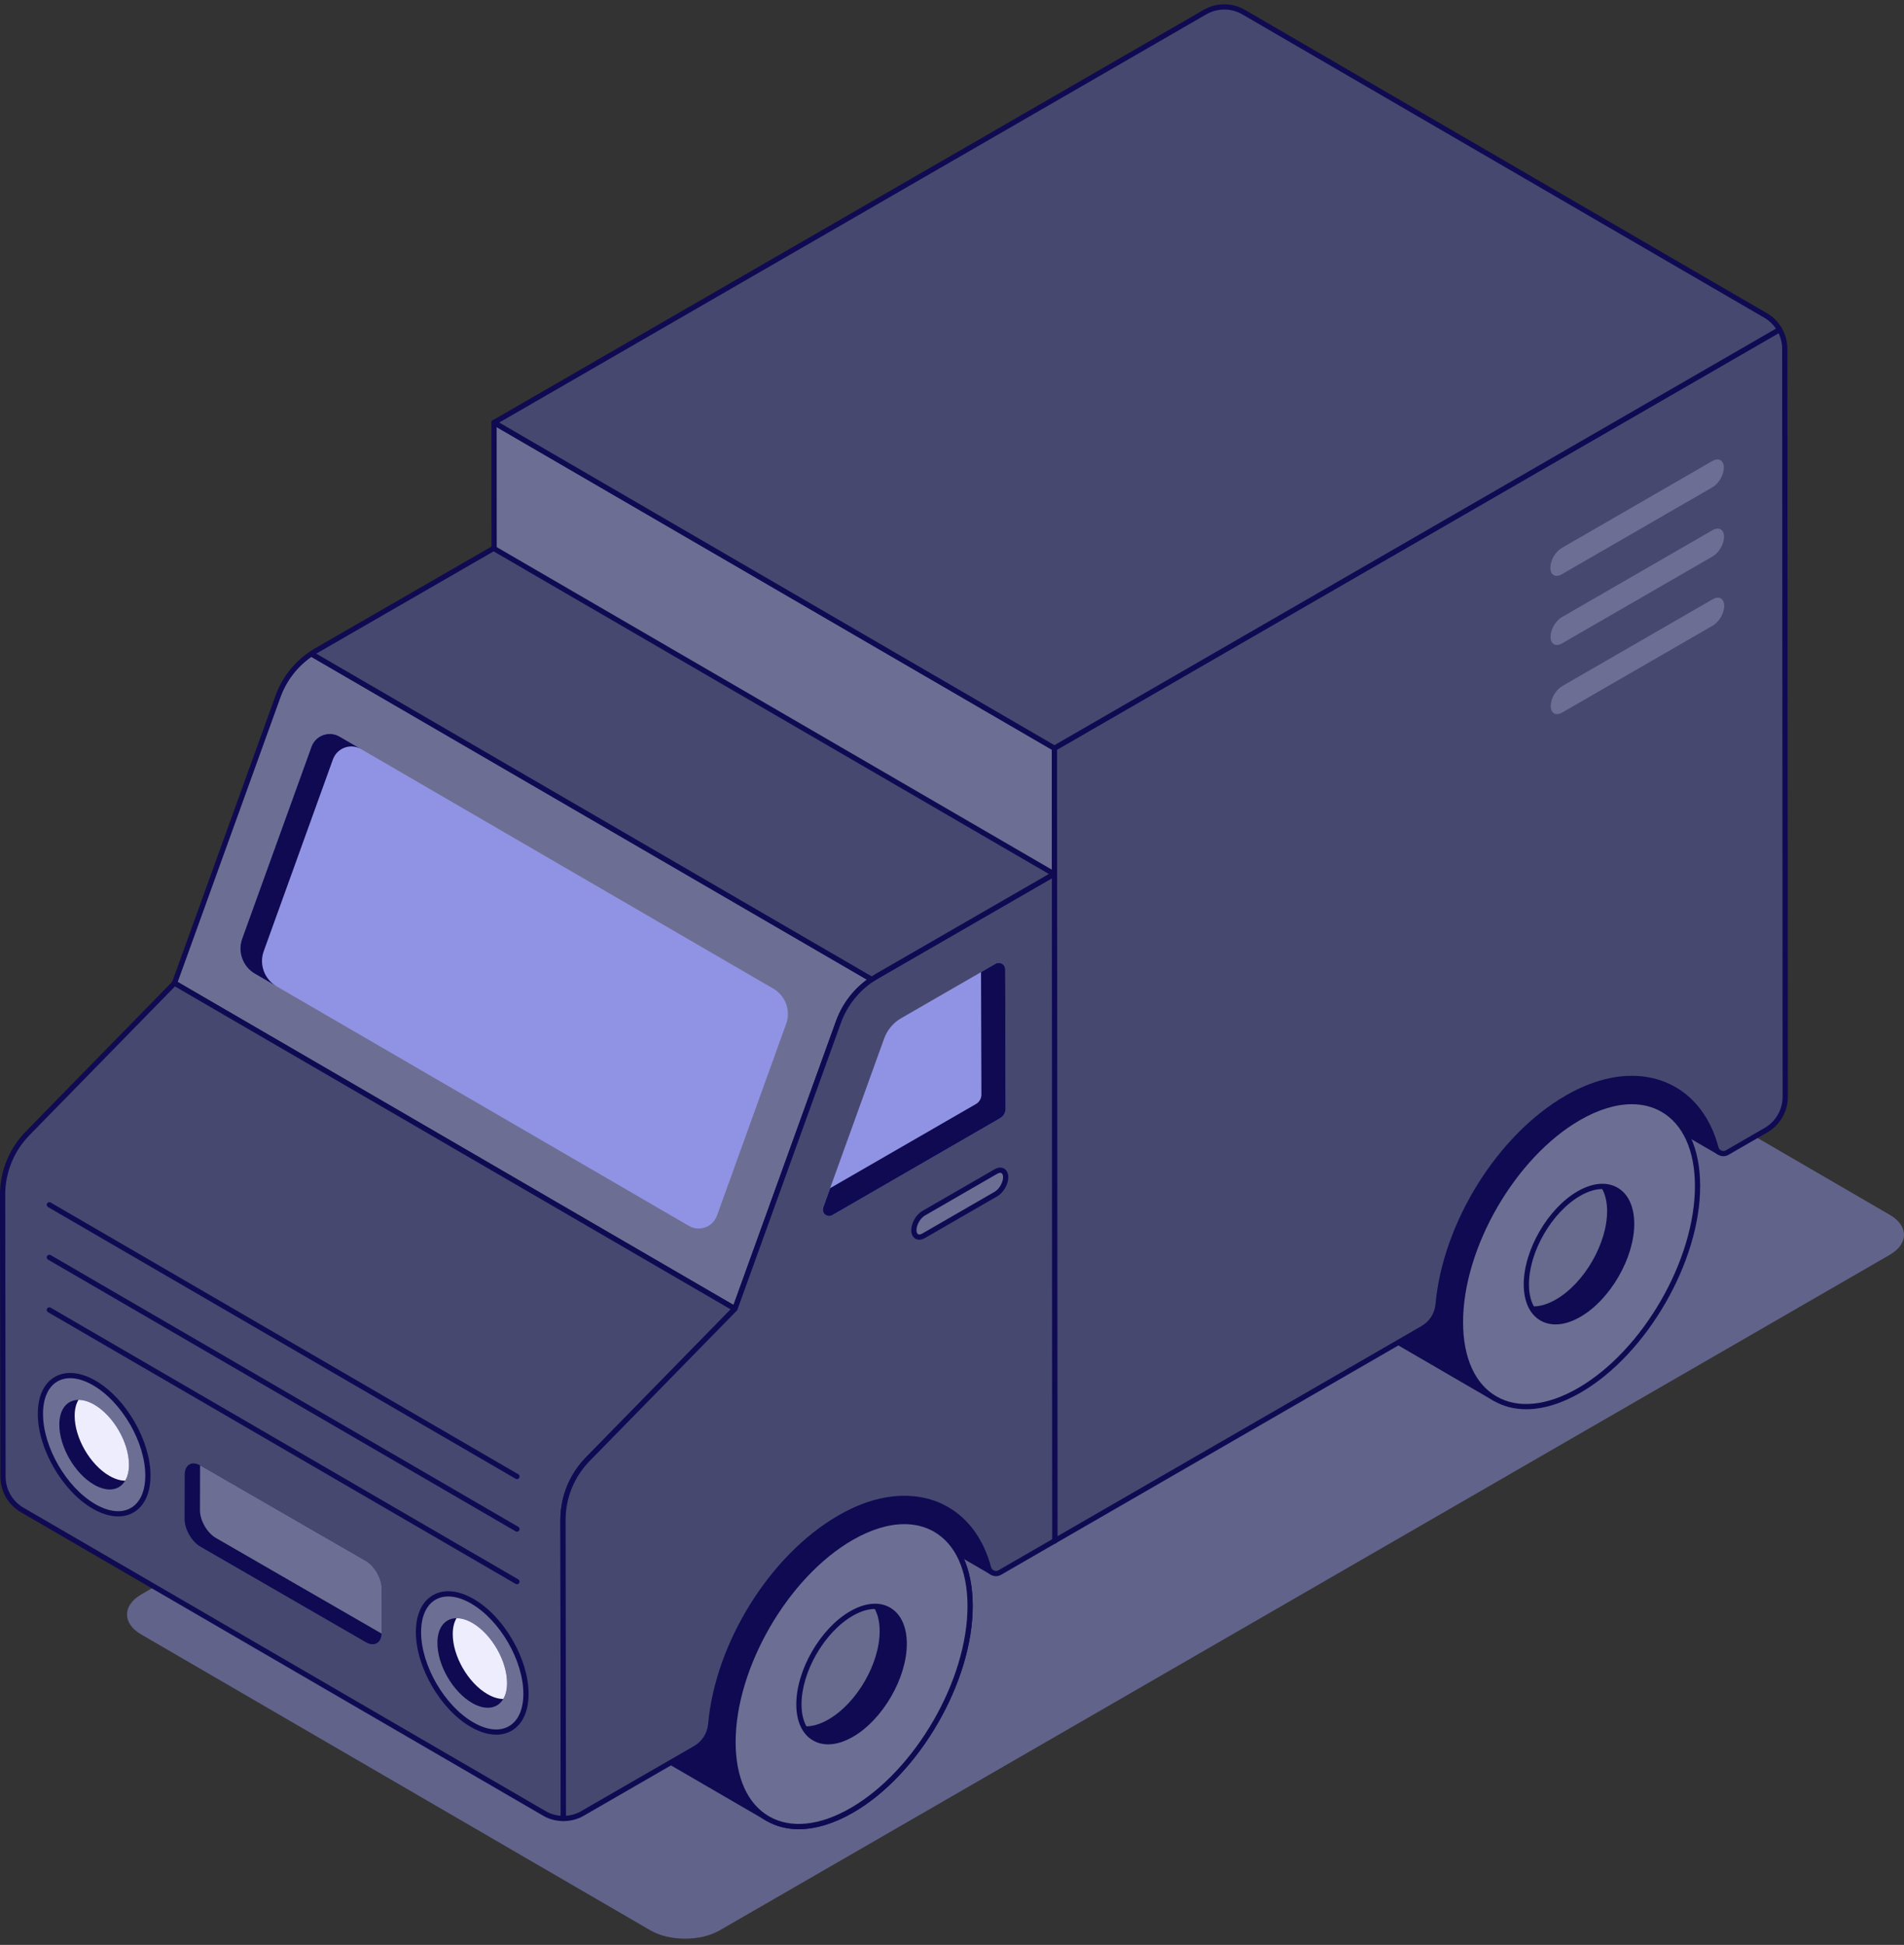 <?xml version="1.0" encoding="UTF-8"?> <svg xmlns="http://www.w3.org/2000/svg" width="232" height="237" viewBox="0 0 232 237" fill="none"><rect x="0" y="0" width="232" height="237" fill="#333333" stroke="none"/><g opacity="0.5"><path d="M17.206 199.168L79.256 235.228C81.574 236.575 85.355 236.575 87.692 235.228L230.241 152.923C232.577 151.577 232.586 149.383 230.268 148.036L168.218 111.976C165.9 110.63 162.118 110.63 159.791 111.976L17.233 194.282C14.905 195.628 14.888 197.822 17.206 199.168Z" fill="#9093E3"></path></g><path d="M196.918 133.116C193.771 122.288 208.418 127.604 209.417 140.38L196.918 133.116Z" fill="#0F0A52"></path><path d="M209.417 140.698C209.475 140.698 209.535 140.681 209.586 140.649C209.687 140.586 209.744 140.472 209.734 140.354C209.226 133.853 205.111 128.926 201.309 127.419C199.599 126.741 198.082 126.836 197.154 127.682C196.379 128.387 195.657 129.916 196.613 133.205C196.637 133.283 196.689 133.35 196.758 133.391L209.257 140.654C209.306 140.683 209.362 140.698 209.417 140.698ZM199.191 127.606C199.755 127.606 200.392 127.741 201.074 128.011C204.573 129.397 208.353 133.855 209.04 139.792L197.19 132.905C196.555 130.646 196.693 128.962 197.581 128.153C197.982 127.789 198.535 127.606 199.191 127.606Z" fill="#0F0A52"></path><path d="M102.385 180.852C107.086 175.741 122.748 179.782 120.805 191.557L102.385 180.852Z" fill="#0F0A52"></path><path d="M120.805 191.875C120.851 191.875 120.897 191.865 120.94 191.845C121.035 191.8 121.102 191.712 121.119 191.609C121.95 186.58 119.59 182.186 114.809 179.854C110.186 177.601 104.628 177.944 102.151 180.636C102.085 180.707 102.056 180.804 102.07 180.899C102.084 180.995 102.141 181.078 102.225 181.127L120.644 191.832C120.694 191.86 120.749 191.875 120.805 191.875ZM108.438 178.992C110.411 178.992 112.556 179.464 114.529 180.426C116.647 181.459 121.397 184.535 120.559 191.045L102.902 180.784C104.189 179.598 106.203 178.992 108.438 178.992Z" fill="#0F0A52"></path><path d="M94.569 209.3C94.587 215.132 98.717 217.488 103.791 214.554C108.869 211.625 112.972 204.52 112.954 198.688C112.935 192.852 108.81 190.5 103.732 193.434C98.654 196.364 94.555 203.468 94.569 209.3Z" fill="white"></path><path d="M99.667 216.139C100.989 216.139 102.446 215.699 103.95 214.829C109.109 211.853 113.29 204.612 113.272 198.687C113.262 195.755 112.247 193.559 110.413 192.505C108.566 191.443 106.137 191.677 103.573 193.158C98.419 196.132 94.236 203.373 94.25 209.301C94.25 209.301 94.25 209.301 94.25 209.301C94.26 212.232 95.276 214.427 97.112 215.482C97.874 215.921 98.737 216.139 99.667 216.139ZM107.858 192.486C108.678 192.486 109.433 192.675 110.095 193.057C111.725 193.993 112.626 195.994 112.635 198.689C112.654 204.41 108.615 211.404 103.632 214.278C101.271 215.643 99.069 215.874 97.429 214.93C95.798 213.993 94.895 211.993 94.887 209.299C94.873 203.575 98.912 196.581 103.892 193.71C105.298 192.897 106.649 192.486 107.858 192.486Z" fill="#0F0A52"></path><path d="M96.546 210.249L99.218 211.808C100.381 212.482 101.999 212.389 103.779 211.361C107.326 209.318 110.191 204.353 110.177 200.295C110.17 198.274 109.454 196.848 108.305 196.174L105.632 194.623C106.781 195.289 107.498 196.715 107.505 198.737C107.519 202.801 104.653 207.759 101.107 209.802C99.326 210.831 97.709 210.923 96.546 210.249Z" fill="white"></path><path d="M100.904 212.561C101.842 212.561 102.875 212.251 103.938 211.637C107.568 209.546 110.51 204.458 110.496 200.294C110.488 198.223 109.767 196.663 108.467 195.9L105.798 194.35C105.795 194.349 105.794 194.348 105.793 194.347C105.64 194.26 105.446 194.31 105.358 194.463C105.269 194.615 105.32 194.81 105.472 194.898C106.572 195.536 107.18 196.9 107.186 198.738C107.201 202.698 104.403 207.537 100.948 209.527C99.329 210.462 97.822 210.621 96.704 209.974C96.557 209.886 96.359 209.936 96.271 210.089C96.182 210.241 96.233 210.436 96.385 210.524L99.058 212.083C99.61 212.402 100.233 212.561 100.904 212.561ZM107.232 195.919L108.145 196.45C109.244 197.094 109.853 198.46 109.859 200.297C109.873 204.256 107.073 209.096 103.62 211.085C102.001 212.021 100.495 212.18 99.378 211.532L98.459 210.996C99.335 210.951 100.288 210.643 101.266 210.078C104.896 207.987 107.838 202.899 107.823 198.736C107.819 197.638 107.616 196.685 107.232 195.919Z" fill="#0F0A52"></path><path d="M76.817 205.069C76.832 209.623 78.442 212.829 81.031 214.333L93.529 221.596C90.94 220.092 89.33 216.886 89.316 212.332C89.295 203.168 95.735 192.003 103.715 187.399C107.73 185.08 111.369 184.86 113.993 186.392L101.495 179.129C98.871 177.596 95.232 177.816 91.217 180.136C83.237 184.74 76.796 195.904 76.817 205.069Z" fill="#0F0A52"></path><path d="M93.529 221.915C93.639 221.915 93.746 221.858 93.804 221.756C93.892 221.604 93.841 221.409 93.69 221.321L93.681 221.317C91.084 219.804 89.647 216.613 89.635 212.331C89.614 203.278 96.001 192.217 103.875 187.675C107.649 185.494 111.175 185.13 113.81 186.654L113.833 186.667C113.987 186.755 114.181 186.705 114.268 186.552C114.356 186.401 114.305 186.206 114.154 186.118C114.145 186.113 114.138 186.108 114.129 186.103L101.655 178.854C98.816 177.195 95.051 177.553 91.058 179.861C83.009 184.503 76.479 195.812 76.5 205.07C76.5 205.07 76.5 205.07 76.5 205.07C76.514 209.592 78.066 212.979 80.871 214.608L93.361 221.866C93.364 221.868 93.367 221.87 93.369 221.872C93.42 221.901 93.475 221.915 93.529 221.915ZM110.199 185.09C108.156 185.09 105.896 185.772 103.556 187.124C95.507 191.767 88.977 203.076 88.998 212.333C89.007 215.419 89.733 217.977 91.085 219.808L81.192 214.058C78.59 212.547 77.149 209.354 77.136 205.068C77.115 196.014 83.503 184.953 91.376 180.412C95.164 178.223 98.7 177.865 101.335 179.403L111.22 185.149C110.886 185.109 110.545 185.09 110.199 185.09Z" fill="#0F0A52"></path><path d="M103.713 187.396C95.738 192.001 89.291 203.166 89.318 212.335C89.344 221.499 95.832 225.197 103.807 220.592C111.787 215.985 118.233 204.82 118.207 195.656C118.181 186.486 111.693 182.789 103.713 187.396ZM103.781 211.36C100.244 213.402 97.359 211.763 97.347 207.699C97.335 203.63 100.202 198.665 103.739 196.623C107.28 194.578 110.165 196.222 110.177 200.292C110.189 204.356 107.322 209.316 103.781 211.36Z" fill="white"></path><path d="M97.327 222.897C99.371 222.897 101.63 222.216 103.966 220.868C112.02 216.218 118.55 204.908 118.525 195.655C118.513 191.118 116.95 187.724 114.127 186.099C111.286 184.463 107.529 184.825 103.553 187.121C95.502 191.769 88.972 203.081 88.999 212.336C89.011 216.871 90.574 220.264 93.397 221.889C94.569 222.562 95.895 222.897 97.327 222.897ZM110.195 185.727C111.517 185.727 112.737 186.033 113.809 186.65C116.428 188.157 117.877 191.356 117.889 195.657C117.914 204.706 111.525 215.768 103.648 220.316C99.88 222.493 96.352 222.853 93.715 221.337C91.096 219.83 89.648 216.633 89.635 212.334C89.609 203.282 95.996 192.219 103.872 187.672C106.109 186.38 108.263 185.727 110.195 185.727ZM100.905 212.561C101.843 212.561 102.876 212.25 103.94 211.636C107.566 209.542 110.507 204.453 110.496 200.291C110.489 198.211 109.765 196.65 108.452 195.895C107.133 195.134 105.4 195.297 103.579 196.347C99.955 198.439 97.018 203.532 97.029 207.7C97.035 209.775 97.76 211.334 99.069 212.088C99.619 212.404 100.238 212.561 100.905 212.561ZM106.614 196.06C107.172 196.06 107.684 196.188 108.134 196.447C109.241 197.084 109.854 198.45 109.859 200.293C109.87 204.252 107.072 209.093 103.622 211.085C102.007 212.017 100.501 212.179 99.387 211.536C98.282 210.9 97.67 209.537 97.665 207.698C97.654 203.734 100.45 198.889 103.898 196.899C104.862 196.341 105.787 196.06 106.614 196.06Z" fill="#0F0A52"></path><path d="M183.206 158.128C183.224 163.96 187.354 166.316 192.427 163.383C197.505 160.453 201.608 153.348 201.59 147.517C201.572 141.68 197.447 139.329 192.369 142.262C187.291 145.192 183.192 152.297 183.206 158.128Z" fill="#D1CFE7"></path><path d="M183.206 158.128C183.224 163.96 187.354 166.316 192.427 163.383C197.505 160.453 201.608 153.348 201.59 147.517C201.572 141.68 197.447 139.329 192.369 142.262C187.291 145.192 183.192 152.297 183.206 158.128Z" fill="#464870" fill-opacity="0.75"></path><path d="M188.303 164.967C189.625 164.967 191.082 164.528 192.586 163.658C197.746 160.682 201.927 153.441 201.908 147.516C201.899 144.584 200.885 142.388 199.051 141.333C197.204 140.272 194.776 140.504 192.21 141.987C187.055 144.96 182.874 152.201 182.888 158.129C182.888 158.129 182.888 158.129 182.888 158.129C182.897 161.06 183.912 163.255 185.749 164.31C186.511 164.749 187.373 164.967 188.303 164.967ZM196.494 141.315C197.314 141.315 198.07 141.504 198.733 141.885C200.361 142.822 201.264 144.822 201.272 147.517C201.29 153.239 197.251 160.233 192.268 163.107C189.91 164.471 187.709 164.702 186.066 163.759C184.435 162.821 183.532 160.822 183.525 158.128C183.511 152.403 187.55 145.41 192.528 142.538C193.934 141.726 195.285 141.315 196.494 141.315Z" fill="#0F0A52"></path><path d="M185.182 159.077L187.855 160.636C189.018 161.31 190.635 161.217 192.415 160.189C195.962 158.146 198.828 153.181 198.814 149.124C198.807 147.102 198.09 145.676 196.941 145.002L194.269 143.451C195.418 144.117 196.134 145.543 196.141 147.565C196.155 151.629 193.29 156.588 189.743 158.63C187.963 159.659 186.346 159.751 185.182 159.077Z" fill="#0F0A52"></path><path d="M189.54 161.389C190.479 161.389 191.511 161.079 192.575 160.465C196.204 158.374 199.146 153.286 199.132 149.122C199.124 147.052 198.403 145.491 197.103 144.728L194.431 143.177C194.43 143.177 194.429 143.176 194.427 143.175C194.279 143.087 194.082 143.138 193.994 143.291C193.905 143.443 193.956 143.638 194.108 143.726H194.109C195.208 144.363 195.818 145.727 195.824 147.566C195.837 151.525 193.038 156.365 189.584 158.355C187.964 159.29 186.456 159.45 185.342 158.802C185.194 158.714 184.996 158.765 184.908 158.917C184.82 159.069 184.871 159.264 185.022 159.352L187.694 160.911C188.246 161.231 188.869 161.389 189.54 161.389ZM195.868 144.748L196.781 145.278C197.88 145.922 198.489 147.288 198.495 149.125C198.509 153.084 195.71 157.924 192.257 159.914C190.641 160.848 189.134 161.009 188.013 160.361L187.095 159.825C187.971 159.779 188.924 159.471 189.902 158.906C193.532 156.815 196.474 151.727 196.46 147.564C196.456 146.467 196.253 145.514 195.868 144.748Z" fill="#0F0A52"></path><path d="M165.454 153.897C165.468 158.451 167.078 161.657 169.667 163.161L182.166 170.425C179.577 168.921 177.966 165.715 177.952 161.161C177.931 151.996 184.372 140.832 192.352 136.228C196.366 133.908 200.005 133.689 202.63 135.221L190.131 127.957C187.507 126.425 183.868 126.645 179.853 128.965C171.873 133.568 165.433 144.733 165.454 153.897Z" fill="#0F0A52"></path><path d="M182.165 170.743C182.275 170.743 182.382 170.686 182.44 170.584C182.528 170.432 182.477 170.238 182.326 170.15L182.32 170.146C179.723 168.634 178.284 165.443 178.27 161.16C178.249 152.107 184.637 141.046 192.51 136.504C196.289 134.321 199.814 133.96 202.448 135.483L202.469 135.495C202.469 135.495 202.47 135.496 202.47 135.496V135.496C202.623 135.583 202.818 135.534 202.905 135.381C202.993 135.229 202.942 135.035 202.791 134.946C202.782 134.941 202.773 134.936 202.765 134.931L190.291 127.682C187.452 126.024 183.687 126.382 179.694 128.689C171.645 133.332 165.115 144.641 165.136 153.898C165.136 153.898 165.136 153.898 165.136 153.898C165.149 158.419 166.702 161.807 169.507 163.436L181.996 170.694C181.999 170.696 182.003 170.698 182.005 170.7C182.056 170.729 182.111 170.743 182.165 170.743ZM198.836 133.918C196.793 133.918 194.532 134.6 192.192 135.952C184.143 140.596 177.613 151.905 177.634 161.161C177.644 164.248 178.37 166.806 179.723 168.636L169.828 162.886C167.226 161.374 165.785 158.182 165.772 153.896C165.751 144.842 172.139 133.781 180.012 129.24C183.799 127.052 187.336 126.694 189.97 128.232L199.857 133.977C199.523 133.938 199.183 133.918 198.836 133.918Z" fill="#0F0A52"></path><path d="M192.349 136.224C184.374 140.829 177.928 151.994 177.954 161.163C177.98 170.328 184.468 174.025 192.443 169.42C200.423 164.813 206.869 153.648 206.843 144.484C206.817 135.315 200.329 131.617 192.349 136.224ZM192.417 160.189C188.88 162.231 185.995 160.592 185.983 156.527C185.972 152.458 188.838 147.493 192.375 145.451C195.917 143.406 198.802 145.05 198.813 149.12C198.825 153.184 195.959 158.144 192.417 160.189Z" fill="#E3E1FB"></path><path d="M192.349 136.224C184.374 140.829 177.928 151.994 177.954 161.163C177.98 170.328 184.468 174.025 192.443 169.42C200.423 164.813 206.869 153.648 206.843 144.484C206.817 135.315 200.329 131.617 192.349 136.224ZM192.417 160.189C188.88 162.231 185.995 160.592 185.983 156.527C185.972 152.458 188.838 147.493 192.375 145.451C195.917 143.406 198.802 145.05 198.813 149.12C198.825 153.184 195.959 158.144 192.417 160.189Z" fill="#464870" fill-opacity="0.75"></path><path d="M185.963 171.726C188.007 171.726 190.266 171.045 192.602 169.696C200.657 165.046 207.188 153.736 207.162 144.483C207.149 139.946 205.587 136.552 202.763 134.927C199.923 133.291 196.167 133.653 192.19 135.949C184.138 140.598 177.61 151.91 177.636 161.165C177.649 165.7 179.21 169.092 182.033 170.717C183.205 171.391 184.531 171.726 185.963 171.726ZM198.831 134.555C200.153 134.555 201.373 134.861 202.445 135.479C205.064 136.986 206.513 140.184 206.525 144.485C206.551 153.534 200.162 164.597 192.284 169.145C188.517 171.32 184.989 171.682 182.351 170.165C179.732 168.658 178.284 165.461 178.273 161.163C178.247 152.111 184.633 141.048 192.508 136.5C194.746 135.208 196.899 134.555 198.831 134.555ZM189.541 161.389C190.479 161.389 191.512 161.079 192.576 160.464C196.203 158.371 199.143 153.282 199.132 149.119C199.125 147.039 198.401 145.478 197.088 144.723C195.769 143.964 194.038 144.124 192.217 145.175C188.593 147.267 185.654 152.36 185.665 156.528C185.671 158.603 186.396 160.162 187.705 160.916C188.255 161.232 188.874 161.389 189.541 161.389ZM195.25 144.888C195.809 144.888 196.321 145.016 196.771 145.275C197.877 145.912 198.49 147.278 198.495 149.121C198.506 153.08 195.708 157.921 192.258 159.913C190.642 160.845 189.137 161.007 188.023 160.364C186.918 159.728 186.306 158.365 186.301 156.526C186.29 152.561 189.086 147.717 192.535 145.727C193.5 145.17 194.425 144.888 195.25 144.888Z" fill="#0F0A52"></path><path d="M128.482 91.172L60.196 51.489L60.259 148.061L128.544 187.744L128.482 91.172Z" fill="#6D6E93"></path><path d="M128.543 188.063C128.598 188.063 128.653 188.048 128.702 188.02C128.801 187.963 128.862 187.858 128.862 187.744L128.799 91.172C128.799 91.058 128.738 90.954 128.642 90.897L60.357 51.214C60.258 51.156 60.137 51.156 60.037 51.213C59.939 51.27 59.878 51.375 59.878 51.489L59.941 148.061C59.941 148.175 60.002 148.279 60.098 148.336L128.383 188.02C128.433 188.048 128.489 188.063 128.543 188.063ZM128.163 91.355L128.225 187.191L60.577 147.878L60.515 52.042L128.163 91.355Z" fill="#0F0A52"></path><path d="M37.932 79.668L106.224 119.353C104.356 120.612 102.925 122.43 102.155 124.562L89.548 159.482L21.265 119.802L33.872 84.872C34.64 82.744 36.068 80.927 37.932 79.668Z" fill="#6D6E93"></path><path d="M89.547 159.8C89.584 159.8 89.62 159.794 89.656 159.781C89.745 159.748 89.814 159.678 89.847 159.59L102.456 124.67C103.201 122.601 104.565 120.854 106.402 119.617C106.492 119.555 106.546 119.451 106.542 119.342C106.538 119.233 106.479 119.133 106.384 119.078L38.092 79.392C37.987 79.331 37.855 79.336 37.754 79.404C35.81 80.717 34.364 82.571 33.572 84.764L20.966 119.693C20.913 119.838 20.972 120 21.105 120.077L89.387 159.757C89.436 159.785 89.491 159.8 89.547 159.8ZM105.636 119.379C103.893 120.669 102.591 122.414 101.856 124.454L89.377 159.015L21.654 119.659L34.171 84.98C34.895 82.976 36.197 81.273 37.947 80.044L105.636 119.379Z" fill="#0F0A52"></path><path d="M0.317 145.588L0.364 179.936C0.364 181.612 1.259 183.165 2.709 184.003L66.291 220.953C67.016 221.386 67.826 221.593 68.645 221.593L68.598 185.268C68.598 182.482 69.68 179.789 71.638 177.794L89.544 159.483L21.264 119.803L3.358 138.114C1.4 140.109 0.308 142.802 0.317 145.588Z" fill="#464870"></path><path d="M68.645 221.911C68.729 221.911 68.81 221.878 68.87 221.818C68.93 221.758 68.963 221.677 68.963 221.593L68.916 185.268C68.916 182.531 69.964 179.955 71.866 178.017L89.771 159.706C89.84 159.636 89.872 159.538 89.859 159.441C89.846 159.343 89.788 159.258 89.704 159.209L21.425 119.528C21.299 119.455 21.137 119.477 21.037 119.581L3.131 137.891C1.132 139.929 -0.01 142.735 9.15527e-05 145.589L0.046 179.936C0.046 181.721 1.006 183.385 2.55 184.278L66.131 221.228C66.878 221.674 67.748 221.911 68.645 221.911ZM89.03 159.553L71.411 177.571C69.392 179.629 68.279 182.363 68.279 185.268L68.327 221.263C67.659 221.215 67.017 221.016 66.454 220.68L2.869 183.728C1.52 182.948 0.682 181.495 0.682 179.936L0.636 145.588C0.636 145.587 0.636 145.587 0.636 145.587C0.626 142.899 1.702 140.256 3.585 138.336L21.319 120.203L89.03 159.553Z" fill="#0F0A52"></path><path d="M62.989 193.052C63.099 193.052 63.206 192.995 63.264 192.893C63.352 192.741 63.301 192.546 63.15 192.458L6.17 159.347C6.018 159.259 5.823 159.309 5.735 159.462C5.647 159.614 5.698 159.809 5.849 159.897L62.829 193.008C62.88 193.038 62.935 193.052 62.989 193.052Z" fill="#0F0A52"></path><path d="M62.989 186.645C63.099 186.645 63.206 186.589 63.264 186.487C63.352 186.335 63.301 186.14 63.15 186.052L6.17 152.941C6.018 152.853 5.823 152.903 5.735 153.056C5.647 153.208 5.698 153.403 5.849 153.491L62.829 186.602C62.88 186.632 62.935 186.645 62.989 186.645Z" fill="#0F0A52"></path><path d="M62.989 180.24C63.099 180.24 63.206 180.183 63.264 180.081C63.352 179.929 63.301 179.735 63.15 179.646L6.17 146.535C6.018 146.447 5.823 146.498 5.735 146.651C5.647 146.803 5.698 146.997 5.849 147.085L62.829 180.197C62.88 180.226 62.935 180.24 62.989 180.24Z" fill="#0F0A52"></path><path d="M71.638 177.794L89.553 159.484L102.159 124.558C103.006 122.194 104.672 120.208 106.847 118.956L128.544 106.442V187.743L121.826 191.622C121.291 191.931 120.611 191.647 120.452 191.05C119.068 185.847 115.284 182.591 110.198 182.591C107.666 182.591 105.011 183.381 102.3 184.954C94.043 189.713 87.468 200.429 86.6 210.115C86.49 211.336 85.801 212.424 84.74 213.037L71.008 220.963L70.735 221.113C70.076 221.433 69.361 221.603 68.645 221.593L68.598 185.278C68.588 182.482 69.68 179.79 71.638 177.794Z" fill="#464870"></path><path d="M68.702 221.911C69.433 221.911 70.182 221.735 70.874 221.399L71.161 221.241L84.898 213.312C86.043 212.652 86.798 211.467 86.916 210.144C87.789 200.395 94.326 189.917 102.459 185.229C105.113 183.689 107.717 182.909 110.198 182.909C115.057 182.909 118.774 185.983 120.144 191.131C120.245 191.513 120.512 191.819 120.876 191.97C121.241 192.121 121.643 192.095 121.984 191.897L128.702 188.019C128.801 187.962 128.862 187.857 128.862 187.743V106.442C128.862 106.328 128.801 106.223 128.702 106.166C128.603 106.109 128.484 106.109 128.384 106.166L106.687 118.68C104.446 119.972 102.73 122.021 101.859 124.45L89.277 159.31L71.411 177.571C69.38 179.64 68.269 182.377 68.279 185.279L68.326 221.593C68.326 221.767 68.467 221.908 68.641 221.911C68.661 221.911 68.681 221.911 68.702 221.911ZM110.198 182.272C107.604 182.272 104.892 183.082 102.141 184.678C93.843 189.461 87.172 200.147 86.282 210.087C86.182 211.204 85.546 212.204 84.581 212.761L70.58 220.834C70.071 221.081 69.515 221.23 68.963 221.266L68.916 185.278C68.906 182.544 69.954 179.965 71.866 178.017V178.016L89.781 159.706C89.813 159.673 89.837 159.634 89.853 159.591L102.458 124.666C103.278 122.377 104.893 120.448 107.006 119.232L128.225 106.992V187.56L121.666 191.346C121.498 191.443 121.298 191.457 121.121 191.382C120.941 191.307 120.809 191.156 120.758 190.967C119.311 185.523 115.363 182.272 110.198 182.272Z" fill="#0F0A52"></path><path d="M101.412 148.071L121.876 136.256C122.288 136.019 122.54 135.579 122.539 135.104L122.486 118.11C122.484 117.509 121.833 117.134 121.313 117.435L109.808 124.074C108.837 124.63 108.104 125.517 107.725 126.571L100.3 147.14C100.056 147.817 100.789 148.431 101.412 148.071Z" fill="#9093E3"></path><path d="M101.415 148.074L121.871 136.259C122.286 136.014 122.54 135.581 122.54 135.101L122.483 118.109C122.483 117.506 121.834 117.139 121.316 117.431L119.537 118.457L119.584 133.388C119.584 133.859 119.33 134.301 118.915 134.536L101.151 144.788L100.304 147.142C100.059 147.82 100.784 148.431 101.415 148.074Z" fill="#0F0A52"></path><path d="M57.557 195.121C53.942 193.034 51.004 194.708 50.992 198.863C50.98 203.018 53.899 208.073 57.515 210.161C61.14 212.254 64.078 210.58 64.09 206.425C64.102 202.27 61.183 197.214 57.557 195.121Z" fill="#6D6E93"></path><path d="M60.464 211.384C61.143 211.384 61.772 211.224 62.33 210.904C63.664 210.136 64.402 208.546 64.408 206.426C64.42 202.178 61.419 196.983 57.717 194.846C55.859 193.774 54.094 193.608 52.753 194.382C51.417 195.15 50.68 196.741 50.674 198.862C50.662 203.11 53.659 208.302 57.356 210.436C58.447 211.066 59.505 211.384 60.464 211.384ZM57.398 195.397C60.924 197.433 63.784 202.38 63.771 206.424C63.766 208.308 63.142 209.702 62.012 210.352C60.874 211.009 59.331 210.843 57.674 209.885C54.154 207.853 51.298 202.909 51.31 198.864C51.315 196.98 51.941 195.584 53.069 194.934C54.207 194.279 55.745 194.443 57.398 195.397Z" fill="#0F0A52"></path><path d="M11.489 168.524C7.874 166.436 4.936 168.111 4.924 172.265C4.912 176.42 7.831 181.476 11.447 183.563C15.072 185.657 18.01 183.983 18.022 179.828C18.034 175.673 15.115 170.617 11.489 168.524Z" fill="#6D6E93"></path><path d="M14.395 184.787C15.075 184.787 15.704 184.627 16.262 184.307C17.597 183.539 18.334 181.948 18.34 179.829C18.352 175.581 15.351 170.386 11.649 168.248C9.792 167.177 8.027 167.011 6.685 167.785C5.35 168.553 4.612 170.144 4.606 172.265C4.594 176.513 7.591 181.705 11.289 183.839C12.379 184.469 13.437 184.787 14.395 184.787ZM11.331 168.8C14.857 170.836 17.716 175.782 17.703 179.827C17.698 181.71 17.074 183.105 15.945 183.755C14.804 184.411 13.264 184.245 11.607 183.288C8.086 181.255 5.23 176.311 5.242 172.266C5.247 170.382 5.873 168.986 7.002 168.336C8.14 167.681 9.676 167.845 11.331 168.8Z" fill="#0F0A52"></path><path d="M7.229 173.591C7.217 176.289 9.111 179.567 11.454 180.916C13.123 181.875 14.555 181.614 15.253 180.431C15.549 179.946 15.714 179.295 15.714 178.502C15.726 175.804 13.833 172.526 11.49 171.165C10.791 170.763 10.14 170.585 9.561 170.585C8.176 170.597 7.229 171.697 7.229 173.591Z" fill="#0F0A52"></path><path d="M9.099 172.514C9.087 175.212 10.98 178.49 13.324 179.839C14.022 180.242 14.673 180.431 15.253 180.431C15.549 179.946 15.714 179.295 15.714 178.502C15.726 175.804 13.833 172.526 11.49 171.165C10.791 170.763 10.14 170.585 9.561 170.585C9.265 171.07 9.099 171.721 9.099 172.514Z" fill="#EEEDFD"></path><path d="M22.495 185.129C22.495 186.348 23.359 187.863 24.436 188.478L44.554 200.099C45.595 200.703 46.448 200.229 46.495 199.058V198.987L46.507 193.555C46.507 192.324 45.643 190.822 44.578 190.206L24.46 178.597C24.436 178.585 24.401 178.561 24.377 178.561C23.336 177.993 22.519 178.502 22.507 179.697L22.495 185.129Z" fill="#0F0A52"></path><path d="M24.365 184.052C24.365 185.271 25.229 186.786 26.294 187.402L46.424 199.023C46.447 199.034 46.471 199.046 46.495 199.058V198.987L46.507 193.555C46.507 192.325 45.643 190.822 44.578 190.206L24.459 178.597C24.436 178.585 24.4 178.561 24.377 178.561V178.621L24.365 184.052Z" fill="#6D6E93"></path><path d="M53.298 200.191C53.286 202.889 55.18 206.167 57.523 207.516C59.192 208.475 60.624 208.214 61.322 207.031C61.618 206.546 61.783 205.895 61.783 205.102C61.795 202.404 59.902 199.126 57.559 197.765C56.861 197.363 56.21 197.185 55.63 197.185C54.245 197.197 53.298 198.297 53.298 200.191Z" fill="#0F0A52"></path><path d="M55.168 199.114C55.156 201.812 57.05 205.09 59.393 206.439C60.091 206.842 60.742 207.031 61.322 207.031C61.618 206.546 61.783 205.895 61.783 205.102C61.795 202.404 59.902 199.126 57.559 197.765C56.861 197.363 56.21 197.185 55.63 197.185C55.334 197.67 55.168 198.321 55.168 199.114Z" fill="#EEEDFD"></path><path d="M94.569 209.3C94.587 215.132 98.717 217.488 103.791 214.554C108.869 211.625 112.972 204.52 112.954 198.688C112.935 192.852 108.81 190.501 103.732 193.434C98.654 196.364 94.555 203.468 94.569 209.3Z" fill="#D1CFE7"></path><path d="M94.569 209.3C94.587 215.132 98.717 217.488 103.791 214.554C108.869 211.625 112.972 204.52 112.954 198.688C112.935 192.852 108.81 190.501 103.732 193.434C98.654 196.364 94.555 203.468 94.569 209.3Z" fill="#464870" fill-opacity="0.75"></path><path d="M99.667 216.139C100.989 216.139 102.446 215.7 103.95 214.83C109.109 211.853 113.29 204.612 113.272 198.687C113.262 195.755 112.247 193.559 110.413 192.505C108.566 191.443 106.137 191.677 103.573 193.158C98.419 196.132 94.236 203.373 94.25 209.301C94.25 209.301 94.25 209.301 94.25 209.301C94.26 212.232 95.276 214.427 97.112 215.483C97.874 215.921 98.737 216.139 99.667 216.139ZM107.858 192.486C108.678 192.486 109.433 192.675 110.095 193.057C111.725 193.993 112.626 195.994 112.635 198.689C112.654 204.41 108.615 211.404 103.632 214.278C101.271 215.643 99.069 215.874 97.429 214.931C95.798 213.993 94.895 211.993 94.887 209.299C94.873 203.575 98.912 196.582 103.892 193.71C105.298 192.897 106.649 192.486 107.858 192.486Z" fill="#0F0A52"></path><path d="M96.546 210.249L99.218 211.808C100.381 212.482 101.999 212.389 103.779 211.361C107.326 209.318 110.191 204.353 110.177 200.295C110.17 198.274 109.454 196.848 108.305 196.174L105.632 194.623C106.781 195.29 107.498 196.715 107.505 198.737C107.519 202.801 104.653 207.759 101.107 209.802C99.326 210.831 97.709 210.923 96.546 210.249Z" fill="#0F0A52"></path><path d="M100.904 212.561C101.842 212.561 102.875 212.251 103.938 211.637C107.568 209.546 110.51 204.458 110.496 200.294C110.488 198.223 109.767 196.663 108.467 195.9L105.798 194.35C105.795 194.349 105.794 194.348 105.793 194.347C105.64 194.261 105.446 194.31 105.358 194.463C105.269 194.615 105.32 194.81 105.472 194.898C106.572 195.536 107.18 196.9 107.186 198.738C107.201 202.698 104.403 207.537 100.948 209.527C99.329 210.462 97.822 210.621 96.704 209.974C96.557 209.886 96.359 209.936 96.271 210.089C96.182 210.241 96.233 210.436 96.385 210.524L99.058 212.083C99.61 212.402 100.233 212.561 100.904 212.561ZM107.232 195.919L108.145 196.45C109.244 197.094 109.853 198.46 109.859 200.297C109.873 204.256 107.073 209.096 103.62 211.085C102.001 212.021 100.495 212.18 99.378 211.532L98.459 210.996C99.335 210.951 100.288 210.643 101.266 210.078C104.896 207.987 107.838 202.899 107.823 198.736C107.819 197.639 107.616 196.685 107.232 195.919Z" fill="#0F0A52"></path><path d="M103.713 187.397C95.738 192.001 89.291 203.166 89.318 212.335C89.344 221.5 95.832 225.197 103.807 220.593C111.787 215.985 118.233 204.82 118.207 195.656C118.181 186.487 111.693 182.789 103.713 187.397ZM103.781 211.361C100.244 213.403 97.359 211.764 97.347 207.7C97.335 203.63 100.202 198.665 103.739 196.623C107.28 194.578 110.165 196.223 110.177 200.292C110.189 204.356 107.322 209.316 103.781 211.361Z" fill="#E3E1FB"></path><path d="M103.713 187.397C95.738 192.001 89.291 203.166 89.318 212.335C89.344 221.5 95.832 225.197 103.807 220.593C111.787 215.985 118.233 204.82 118.207 195.656C118.181 186.487 111.693 182.789 103.713 187.397ZM103.781 211.361C100.244 213.403 97.359 211.764 97.347 207.7C97.335 203.63 100.202 198.665 103.739 196.623C107.28 194.578 110.165 196.223 110.177 200.292C110.189 204.356 107.322 209.316 103.781 211.361Z" fill="#464870" fill-opacity="0.75"></path><path d="M97.327 222.898C99.371 222.898 101.63 222.217 103.966 220.868C112.02 216.218 118.55 204.908 118.525 195.655C118.513 191.118 116.95 187.724 114.127 186.099C111.286 184.463 107.529 184.825 103.553 187.121C95.502 191.769 88.972 203.081 88.999 212.336C89.011 216.871 90.574 220.264 93.397 221.889C94.569 222.563 95.895 222.898 97.327 222.898ZM110.195 185.727C111.517 185.727 112.737 186.033 113.809 186.651C116.428 188.157 117.877 191.356 117.889 195.657C117.914 204.706 111.525 215.768 103.648 220.317C99.88 222.493 96.352 222.853 93.715 221.337C91.096 219.83 89.648 216.633 89.635 212.335C89.609 203.283 95.996 192.219 103.872 187.672C106.109 186.38 108.263 185.727 110.195 185.727ZM100.905 212.561C101.843 212.561 102.876 212.251 103.94 211.636C107.566 209.543 110.507 204.453 110.496 200.291C110.489 198.212 109.765 196.65 108.452 195.896C107.133 195.134 105.4 195.297 103.579 196.347C99.955 198.439 97.018 203.532 97.029 207.7C97.035 209.776 97.76 211.334 99.069 212.088C99.619 212.404 100.238 212.561 100.905 212.561ZM106.614 196.06C107.172 196.06 107.684 196.188 108.134 196.447C109.241 197.084 109.854 198.45 109.859 200.293C109.87 204.252 107.072 209.093 103.622 211.085C102.007 212.017 100.501 212.18 99.387 211.537C98.282 210.901 97.67 209.538 97.665 207.699C97.654 203.734 100.45 198.889 103.898 196.899C104.862 196.342 105.787 196.06 106.614 196.06Z" fill="#0F0A52"></path><path d="M216.84 40.16C217.245 40.857 217.471 41.666 217.471 42.504L217.527 133.647C217.527 135.333 216.633 136.886 215.174 137.724L210.458 140.448C209.924 140.756 209.243 140.472 209.084 139.875C207.701 134.68 203.917 131.416 198.831 131.416C196.308 131.416 193.653 132.216 190.933 133.779C182.684 138.54 176.109 149.249 175.234 158.943C175.124 160.162 174.435 161.249 173.375 161.861L128.544 187.744L128.482 91.172L216.84 40.16Z" fill="#464870"></path><path d="M128.544 188.062C128.598 188.062 128.653 188.047 128.703 188.019L173.533 162.137C174.677 161.477 175.431 160.294 175.55 158.971C176.43 149.223 182.966 138.743 191.092 134.054C193.772 132.515 196.377 131.734 198.831 131.734C203.687 131.734 207.405 134.808 208.777 139.957C208.877 140.339 209.146 140.644 209.51 140.795C209.871 140.946 210.277 140.919 210.618 140.723L215.334 137.999C216.883 137.109 217.846 135.441 217.846 133.647L217.789 42.504C217.789 41.623 217.557 40.757 217.115 40C217.028 39.847 216.832 39.797 216.681 39.884L128.322 90.896C128.224 90.953 128.163 91.059 128.163 91.172L128.225 187.744C128.225 187.857 128.286 187.962 128.385 188.019C128.434 188.047 128.489 188.062 128.544 188.062ZM198.831 131.098C196.264 131.098 193.553 131.907 190.775 133.503C182.483 138.287 175.814 148.975 174.916 158.914C174.816 160.03 174.18 161.029 173.215 161.585L128.862 187.192L128.8 91.356L216.715 40.6C217.002 41.19 217.153 41.842 217.153 42.504L217.21 133.647C217.21 135.214 216.369 136.67 215.015 137.447L210.3 140.172C210.132 140.27 209.933 140.282 209.754 140.207C209.574 140.133 209.442 139.982 209.391 139.793C207.941 134.348 203.994 131.098 198.831 131.098Z" fill="#0F0A52"></path><path d="M190.3 66.772C189.52 67.222 188.905 68.298 188.907 69.185C188.909 70.073 189.529 70.426 190.309 69.975L208.655 59.383C209.427 58.938 210.051 57.867 210.048 56.979C210.046 56.092 209.418 55.734 208.645 56.18L190.3 66.772Z" fill="#6D6E93"></path><path d="M190.348 83.611C189.568 84.062 188.952 85.138 188.955 86.034C188.957 86.912 189.577 87.275 190.357 86.824L208.702 76.233C209.475 75.787 210.099 74.706 210.096 73.829C210.093 72.932 209.466 72.574 208.693 73.02L190.348 83.611Z" fill="#6D6E93"></path><path d="M190.324 75.196C189.544 75.647 188.928 76.713 188.931 77.61C188.933 78.488 189.553 78.85 190.333 78.4L208.679 67.808C209.451 67.363 210.075 66.282 210.072 65.404C210.069 64.507 209.442 64.159 208.669 64.605L190.324 75.196Z" fill="#6D6E93"></path><path d="M121.348 142.759C122.005 142.379 122.539 142.691 122.541 143.446C122.543 144.202 122.013 145.121 121.355 145.5L112.548 150.586C111.89 150.965 111.356 150.661 111.354 149.905C111.352 149.15 111.883 148.223 112.54 147.844L121.348 142.759Z" fill="#6D6E93"></path><path d="M112.014 151.068C112.233 151.068 112.469 150.999 112.707 150.861L121.514 145.776C122.272 145.339 122.862 144.316 122.86 143.445C122.858 142.968 122.672 142.587 122.347 142.401C122.018 142.212 121.608 142.242 121.189 142.483L112.38 147.568C111.623 148.006 111.034 149.033 111.036 149.906C111.037 150.388 111.218 150.758 111.543 150.946C111.687 151.028 111.845 151.068 112.014 151.068ZM121.877 142.915C121.936 142.915 121.987 142.928 122.03 142.952C122.152 143.022 122.222 143.203 122.223 143.447C122.226 144.089 121.754 144.902 121.196 145.225L112.389 150.31C112.177 150.433 111.983 150.464 111.862 150.394C111.743 150.325 111.673 150.147 111.673 149.905C111.671 149.259 112.14 148.442 112.699 148.12L121.507 143.035C121.644 142.956 121.772 142.915 121.877 142.915Z" fill="#0F0A52"></path><path d="M146.819 1.477C148.278 0.63 150.076 0.63 151.535 1.477L215.127 38.437H215.136C215.861 38.861 216.435 39.454 216.84 40.16L128.482 91.171L60.196 51.488L146.819 1.477Z" fill="#464870"></path><path d="M128.481 91.49C128.536 91.49 128.591 91.476 128.64 91.448L216.999 40.436C217.151 40.348 217.203 40.154 217.116 40.002C216.672 39.227 216.059 38.608 215.296 38.163C215.281 38.153 215.265 38.146 215.248 38.139L151.695 1.203C150.142 0.301 148.213 0.3 146.66 1.202L60.038 51.213C59.939 51.27 59.879 51.375 59.879 51.488C59.879 51.602 59.938 51.707 60.036 51.764L128.321 91.447C128.371 91.476 128.427 91.49 128.481 91.49ZM216.396 40.048L128.481 90.804L60.832 51.49L146.978 1.753C146.978 1.753 146.978 1.753 146.979 1.753C148.336 0.965 150.02 0.966 151.374 1.753L214.967 38.712C214.982 38.721 214.998 38.728 215.013 38.734C215.571 39.068 216.036 39.509 216.396 40.048Z" fill="#0F0A52"></path><path d="M38.567 79.266L60.147 66.82L128.439 106.502L106.847 118.956C106.63 119.078 106.423 119.22 106.225 119.351L37.936 79.671C38.143 79.53 38.35 79.389 38.567 79.266Z" fill="#464870"></path><path d="M106.225 119.669C106.287 119.669 106.348 119.651 106.402 119.616C106.634 119.461 106.816 119.339 107.003 119.233L128.598 106.777C128.696 106.721 128.757 106.616 128.757 106.502C128.757 106.388 128.698 106.283 128.6 106.227L60.308 66.545C60.208 66.487 60.088 66.488 59.988 66.544L38.409 78.99C38.192 79.113 37.984 79.253 37.776 79.395C37.686 79.456 37.623 79.566 37.627 79.676C37.631 79.785 37.681 79.891 37.775 79.946L106.065 119.626C106.114 119.655 106.17 119.669 106.225 119.669ZM127.804 106.501L106.687 118.68C106.526 118.772 106.367 118.874 106.214 118.976L38.539 79.653C38.6 79.615 38.662 79.579 38.724 79.544C38.724 79.543 38.725 79.543 38.726 79.542L60.147 67.188L127.804 106.501Z" fill="#0F0A52"></path><path d="M31.064 118.655L83.942 149.382C85.213 150.126 86.851 149.533 87.36 148.14L95.795 124.755C96.378 123.146 95.719 121.347 94.241 120.481L41.363 89.754C40.092 89.02 38.454 89.613 37.955 90.996L29.51 114.381C28.927 116 29.586 117.798 31.064 118.655Z" fill="#9093E3"></path><path d="M31.064 118.655L33.69 120.18C32.212 119.323 31.553 117.515 32.137 115.906L40.572 92.521C41.081 91.147 42.7 90.544 43.971 91.269L41.363 89.754C40.092 89.02 38.454 89.613 37.955 90.996L29.511 114.381C28.927 116 29.586 117.798 31.064 118.655Z" fill="#0F0A52"></path></svg> 